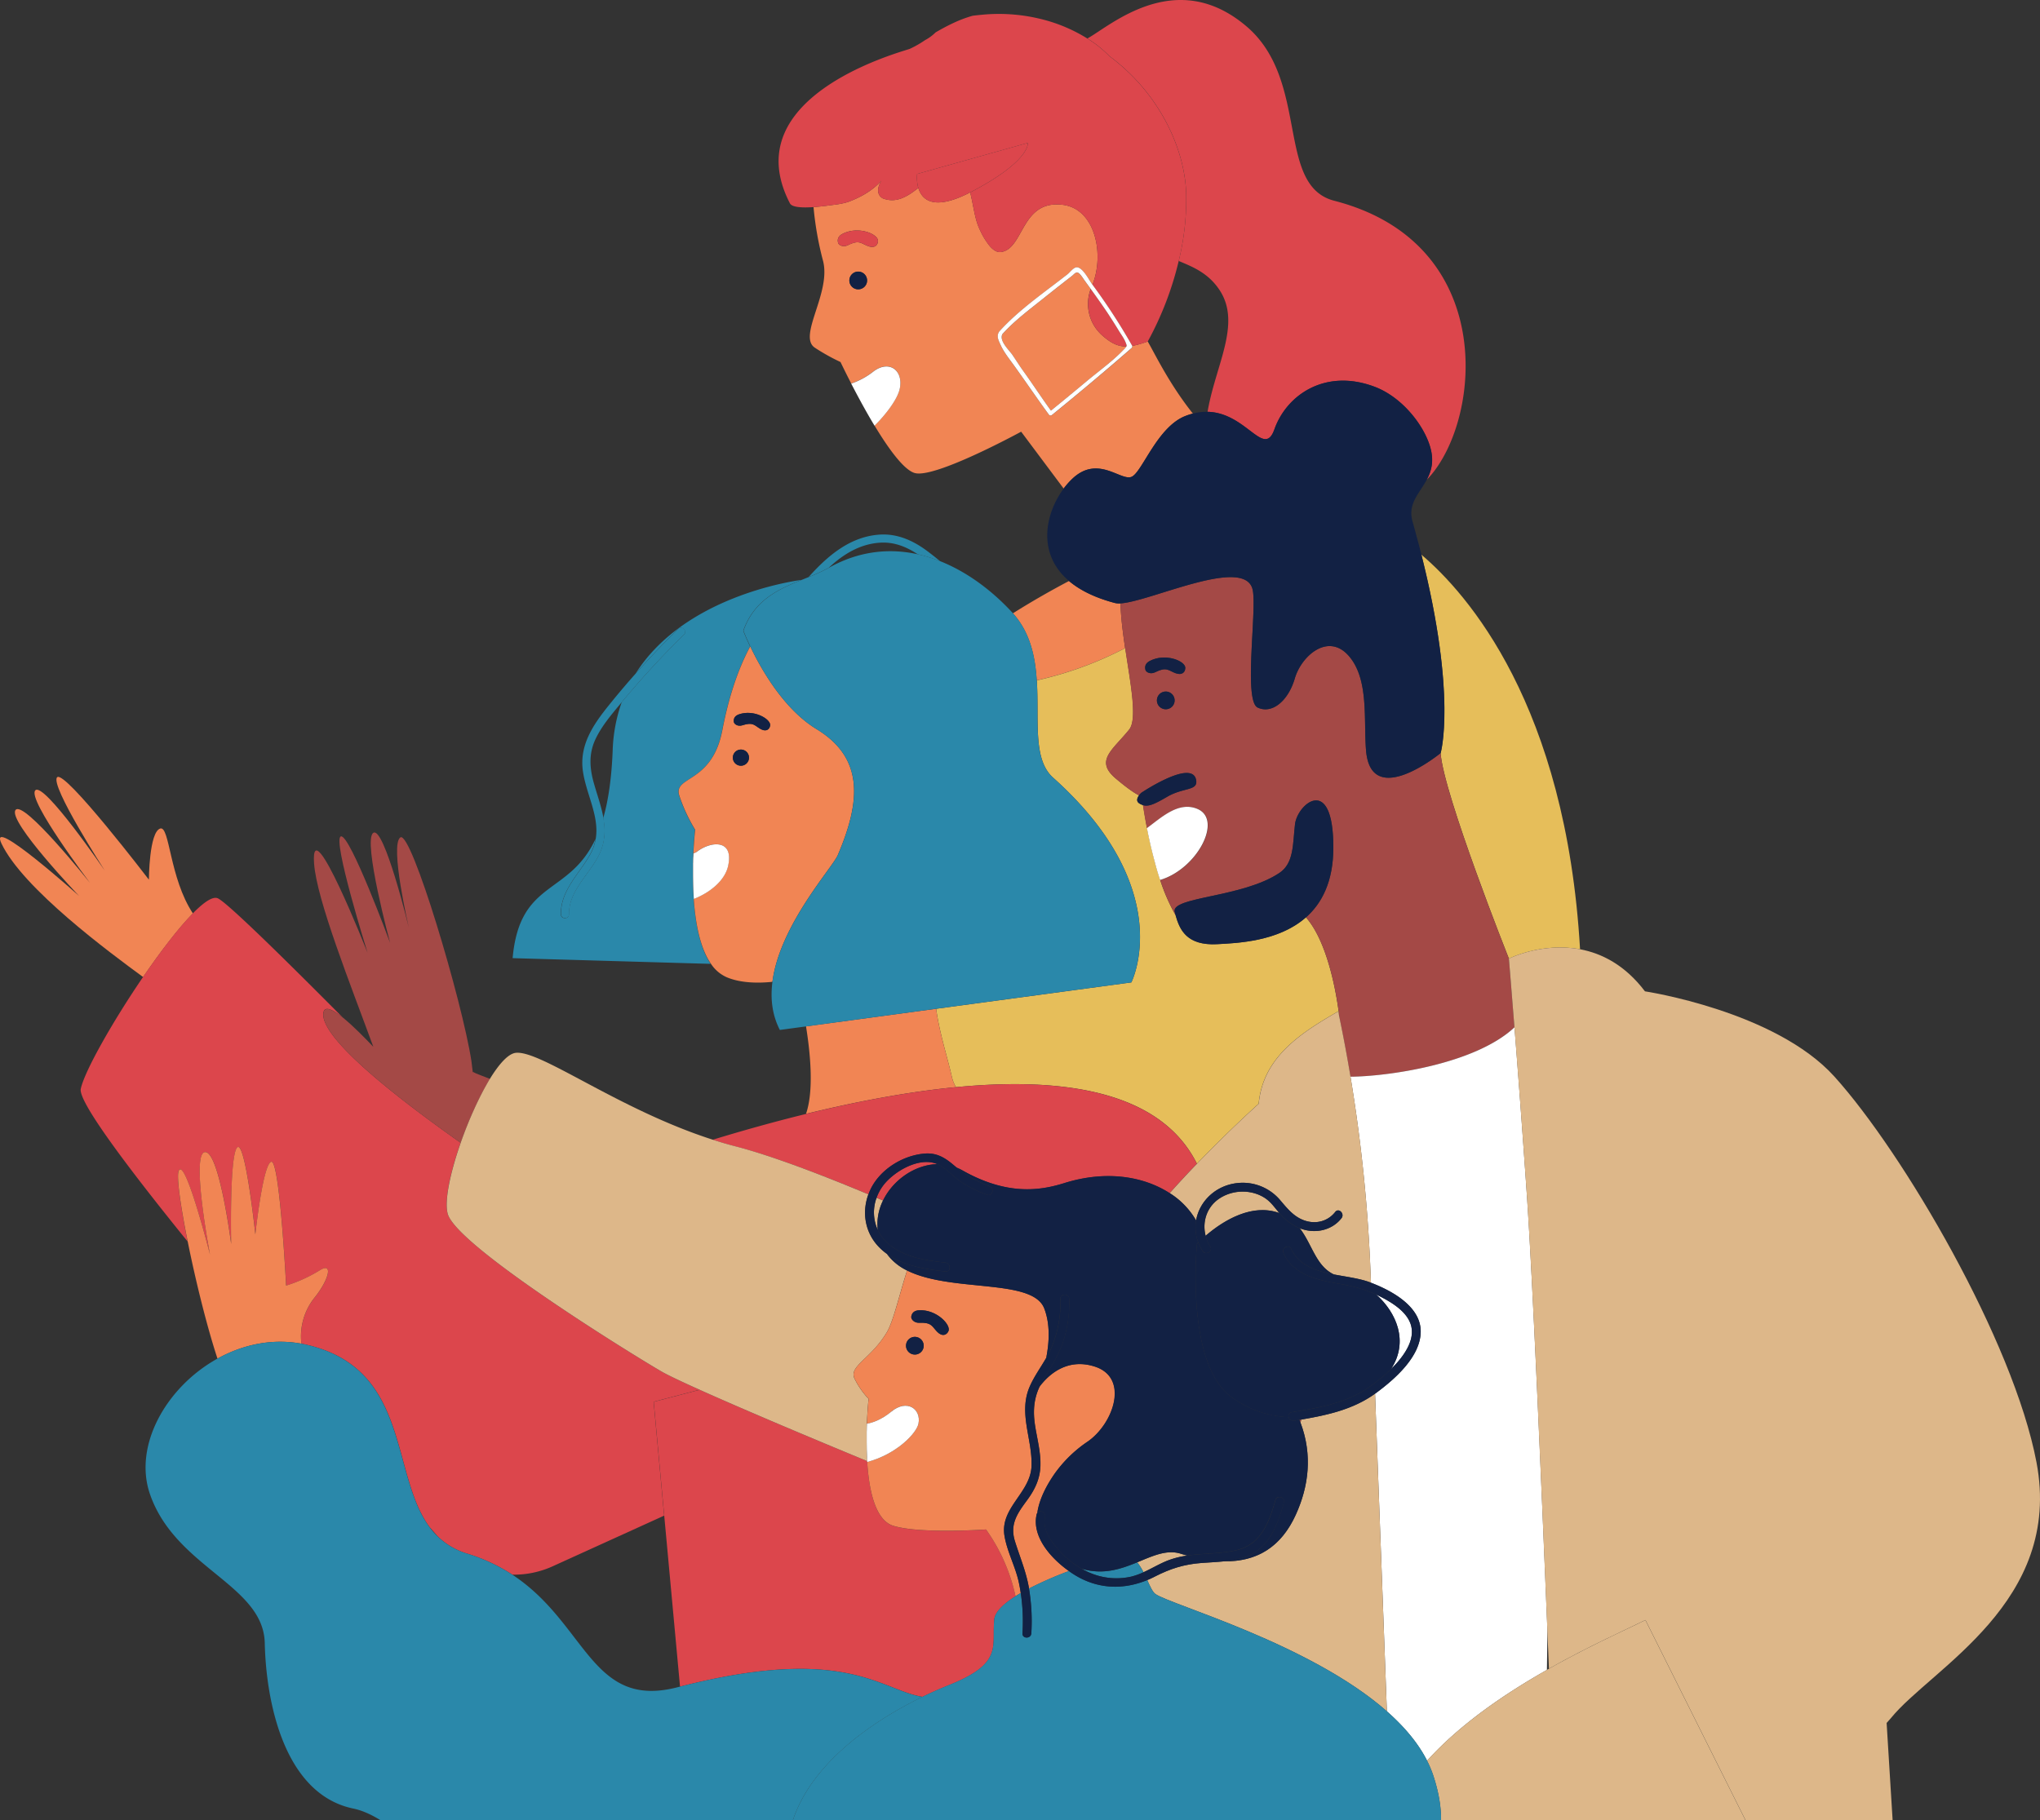 <?xml version="1.0" encoding="UTF-8"?> <svg xmlns="http://www.w3.org/2000/svg" viewBox="0 0 1515.33 1352.33"><rect x="0" y="0" width="1515.33" height="1352.33" fill="#333333" stroke="none"/> <defs> <style>.cls-1{fill:none;}.cls-2{fill:#dc464c;}.cls-3{fill:#f18554;}.cls-4{fill:#fff;}.cls-5{fill:#e6be5a;}.cls-6{fill:#2a88aa;}.cls-7{fill:#122144;}.cls-8{fill:#a44946;}.cls-9{fill:#ddb789;}</style> </defs> <g id="Capa_2" data-name="Capa 2"> <path class="cls-1" d="M442.33,549.26c-5.09,10.86-4.35,21.55-1.14,32.81,2.46,8.62,5.55,17.12,7.06,25.65,3.63-12.73,6.14-29,7-50.43a118.1,118.1,0,0,1,6.71-35.63l-.21.24C454.67,530.45,447.07,539.14,442.33,549.26Z"></path> <path class="cls-1" d="M1150.56,1239.89c-.37-9.14-.76-18.6-1.15-28.31-.13,10.09-.26,19.84-.39,29.18C1149.53,1240.47,1150,1240.17,1150.56,1239.89Z"></path> <path class="cls-1" d="M653.92,403.21c-15.11.89-27.52,8.63-38.27,18.59,22.37-12.49,44.92-14.65,66.08-10C673.43,406.34,664.31,402.59,653.92,403.21Z"></path> <path class="cls-1" d="M905.67,215.17c-8.31-12.34-19.58-16.88-30.11-21.25a240.26,240.26,0,0,1-23,59.8c5.31,9.08,15.78,31.24,33.53,53.57A39.73,39.73,0,0,1,897,306C902.87,271.21,922.58,240.25,905.67,215.17Z"></path> <path class="cls-1" d="M410.64,1163.77a69.68,69.68,0,0,1-30,6.26c55.25,36.26,58.47,100.22,122.6,83.63l1.89-.48-11.73-127Z"></path> <path class="cls-1" d="M325,1141.46l-5.87-6.72A56.73,56.73,0,0,0,325,1141.46Z"></path> <path class="cls-2" d="M824.13,41.72q5.39,4,10.3,8.38c29.46,26.24,45.69,62.48,46.67,93.47a191,191,0,0,1-5.54,50.35c10.53,4.37,21.8,8.91,30.11,21.25,16.91,25.08-2.8,56-8.68,90.82,28.93.69,41.9,34.86,49.64,13,9.09-25.64,37.87-45.43,74.51-31.58,20.27,7.67,36.44,28.33,41.2,44.74,3,10.48.89,17.91-2.56,24.31.82-.81,1.62-1.64,2.37-2.5,38.77-44.3,49.74-173.64-71-204.78C947.26,137.88,973.3,59.82,925.8,19.5c-52.75-44.76-101.78.35-118.07,9.07,2.37,1.5,4.69,3.08,6.93,4.75A90.18,90.18,0,0,1,824.13,41.72Z"></path> <path class="cls-3" d="M835.77,481.55c-1.69-11.36-3.16-22.88-3.44-33.23a13.47,13.47,0,0,1-4.14-.26c-15.2-4-26.3-9.71-34.14-16.36-12.16,6.41-26.58,14.5-41.65,24,12.73,14.12,16.52,31.92,17.67,49.79A268.14,268.14,0,0,0,835.77,481.55Z"></path> <path class="cls-3" d="M640.19,299.86c-2.93-5.34-5.62-10.43-7.91-14.88C634.57,289.43,637.26,294.52,640.19,299.86Z"></path> <path class="cls-3" d="M796.37,355.88c19.54-18.66,36.89,2.7,44.68-1.85s18.94-36.86,39.34-44.88a48.72,48.72,0,0,1,5.68-1.86c-17.75-22.33-28.22-44.49-33.53-53.57A71.16,71.16,0,0,1,841,257a1.46,1.46,0,0,1-.32,1.56Q811.5,284,781.43,308.32a1.53,1.53,0,0,1-2.35-.31c-8.82-12.07-17.2-24.46-25.93-36.58-3.37-4.67-7.35-9.61-9.76-14.88C741.78,253,740,250,742.15,246.5a1.39,1.39,0,0,1,.21-.27l0,0c14.57-16.17,33.54-29,50.6-42.41,2-1.56,4.65-5.47,7.25-5.17,4.3.5,8.7,9.39,11,12.47l.29.4c9-22.66,2.09-56.36-22.06-59.35-31.16-3.85-28.66,32.63-45.84,35.08-2.86.41-5.68-1.29-8.39-4.4a54.72,54.72,0,0,1-7.69-12.89c-3.42-7-4.54-17.86-6.86-27-27.38,14.14-35.94,5.32-38.5-3.33-7.94,6.23-16.3,11.69-26.42,7.74-5.18-2.79-3.68-9.33-.94-13.2-6.8,7.71-16.15,12.7-25.17,16a59.53,59.53,0,0,1-9.33,1.88c-2.89.35-9.45,1.35-16,1.8a239.22,239.22,0,0,0,7,39.74c6.4,23.8-19,56.2-6,64.77A152.08,152.08,0,0,0,624.35,269s3.09,6.54,7.93,15.93a55.27,55.27,0,0,0,16.54-9c11.8-8.9,22.36-.66,19.54,12.79-1.62,7.76-10.23,19.1-18.74,27.49-3.3-5.46-6.48-11.06-9.42-16.41,12.14,22.11,28.55,48.51,39.21,51.65,14.9,4.39,79.11-30.7,79.11-30.7L790.1,363A56.16,56.16,0,0,1,796.37,355.88ZM639,214.78a6.58,6.58,0,1,1,4.9-7.91A6.57,6.57,0,0,1,639,214.78Zm5.63-32c-5.21-2-6.51-4.73-14.78-.62-3.58,1.78-6.81,0-7.3-1.71-.83-3,.45-5.18,3.2-6.64,11.61-6.13,26.38,0,26.4,5.06C652.19,182,649.86,184.82,644.65,182.78Z"></path> <path class="cls-3" d="M818.39,248.89a31.24,31.24,0,0,1-8.19-34.21L805.33,208c-.74-1-3.46-5.61-5.29-5.52-1.36.06-2.35,1.39-3.45,2.29-2,1.63-4.06,3.17-6.08,4.76q-7.82,6.12-15.58,12.32c-10.33,8.27-21.36,16.48-30.27,26.33-2.84,4.9,4.94,12,7.32,15.46,2.65,3.86,5.09,7.82,7.84,11.65,7.08,9.86,13.73,20,20.84,29.85q13.33-10.8,26.49-21.82c9.07-7.6,19.35-14.88,27.5-23.47a12.53,12.53,0,0,0,2.1-2.42C830.41,257.49,825.2,255,818.39,248.89Z"></path> <path class="cls-4" d="M668.36,288.8c2.82-13.45-7.74-21.69-19.54-12.79a55.27,55.27,0,0,1-16.54,9h0c2.29,4.45,5,9.54,7.91,14.88v0c2.94,5.35,6.12,10.95,9.42,16.41C658.13,307.9,666.74,296.56,668.36,288.8Z"></path> <path class="cls-5" d="M1070.11,559.51c2,30.18,50.7,152.73,50.7,152.73s24.46-12.27,52.87-6.94c-10.5-181.73-84-264.45-117.88-293.2C1082.3,517.45,1070.11,559.51,1070.11,559.51Z"></path> <path class="cls-5" d="M934.93,820.1c3.2-34.29,30.48-52.2,59.06-68.62h0c.36,1.68.69,3.36,1,5-2.82-24.26-10.27-58.19-24.83-74.79l-.38.12c-20.29,17.68-50.4,18.89-65.7,19.69-22.66,1.18-27.88-10.79-30.88-21.59a139.49,139.49,0,0,1-11.42-26.1h0c-.27-.82-.55-1.65-.81-2.48v0c-.27-.82-.53-1.65-.78-2.48l0,0c-.25-.82-.5-1.63-.74-2.45l0-.07c-.24-.81-.48-1.62-.71-2.43l0-.1c-.23-.8-.46-1.59-.68-2.38l0-.15-.63-2.33a1.05,1.05,0,0,1-.05-.19l-.6-2.26-.06-.24c-.19-.74-.38-1.47-.56-2.2,0-.09-.05-.18-.07-.28-.18-.71-.35-1.42-.53-2.13l-.07-.32c-.17-.69-.33-1.38-.5-2.07,0-.12,0-.23-.08-.35-.15-.67-.31-1.34-.46-2l-.09-.38c-.14-.65-.29-1.3-.43-2l-.09-.39c-.14-.64-.27-1.27-.41-1.9,0-.13-.05-.26-.08-.39-.14-.63-.27-1.25-.4-1.87,0-.12-.05-.24-.07-.36-.13-.63-.26-1.25-.38-1.87l-.06-.31c-.13-.63-.25-1.25-.37-1.86,0-.07,0-.14,0-.21h0c-1.36-7-2.33-13-3-17.16a12.5,12.5,0,0,1-2.43-1.08c-3-1.7-1.83-4.37-.49-6.18-2.46-1.17-7.55-4.26-17.28-12.49-15.8-13.35-2.45-21,9.92-36.35,6.27-7.77,1.06-33.75-2.93-60.57a268.14,268.14,0,0,1-65.7,24c1.88,29.17-3.25,58.49,12,72.19,93.23,83.47,58.21,152.23,58.21,152.23l-145,19.59c2.6,18.4,8.23,35.35,11.59,50.15a26.42,26.42,0,0,0,3.15,8.08c81-7.84,151.22,3.47,178.29,55.52.24.46.45.92.68,1.38C913.79,839,934.93,820.1,934.93,820.1Z"></path> <path class="cls-6" d="M615.65,421.8c10.75-10,23.16-17.7,38.27-18.59,10.39-.62,19.51,3.13,27.81,8.63A108.08,108.08,0,0,1,698.37,417c-3.13-2.57-6.3-5.09-9.53-7.51-10.25-7.66-21.88-13-34.92-12.3-22.23,1.28-39,15.62-53.24,31.53a134.14,134.14,0,0,0,15-6.91Z"></path> <path class="cls-6" d="M514.69,647.85v-.11c0-.65,0-1.29,0-1.92a1.41,1.41,0,0,0,0-.2l0-1.85v-.21c0-.62,0-1.22,0-1.82a1.21,1.21,0,0,1,0-.19c0-.61,0-1.2.05-1.79v-.17l.06-1.76c0-.05,0-.09,0-.13,0-.6,0-1.19.07-1.78v0c.49-11.51,1.4-19.35,1.4-19.35a122.94,122.94,0,0,1-11.66-25c-5.27-15.28,24.07-8.56,31.82-48.84,4.54-23.6,11.28-44.83,20.76-62.39-3.36-7.06-5.1-11.7-5.1-11.7,8.11-22.83,25.9-30.71,43.33-37.77-7.57,1-87.41,12.79-123.22,69.53q15.21-17.08,31.59-33.08c2.77-2.71,7,1.54,4.25,4.25a643.13,643.13,0,0,0-46.22,50.16,118.1,118.1,0,0,0-6.71,35.63c-.83,21.39-3.34,37.7-7,50.43,1.54,8.7,1.42,17.44-2.72,26.39-7,15.09-23,27.35-22.79,45.11.05,3.88-6,3.87-6,0-.22-18.05,14-30.18,22-45a35.27,35.27,0,0,0,3.78-11c-19.92,42.62-56.3,30-61.6,88.62l147.15,4.25C516.85,700.06,514.54,670.58,514.69,647.85Z"></path> <path class="cls-3" d="M119,615.61c-8.27,2.69-8.4,38-8.4,38S48,571.64,42.43,577.53s35.45,69.4,35.45,69.4S32.42,580.42,26.2,587.26s40.7,68.8,40.7,68.8-49.77-62.52-55.42-54.13,47.29,63.8,47.29,63.8S-9.57,604.47,1.14,626.85c16,33.43,80.1,80.72,105.15,99.1,12.9-18.85,26.28-36.36,37-47.28C125.83,652.38,126.08,613.3,119,615.61Z"></path> <path class="cls-3" d="M710.09,807.76a26.42,26.42,0,0,1-3.15-8.08c-3.36-14.8-9-31.75-11.59-50.15l-96.63,13.06c3.48,21.69,5.73,48.25,0,65C636.09,818.49,674.15,811.24,710.09,807.76Z"></path> <path class="cls-3" d="M514.71,645.62l0-1.85Z"></path> <path class="cls-3" d="M622.32,635.33c16.94-39.67,19.74-72-15.83-93.63-24.44-14.87-41.3-44.84-49.19-61.43-9.48,17.56-16.22,38.79-20.76,62.39-7.75,40.28-37.09,33.56-31.82,48.84a122.94,122.94,0,0,0,11.66,25s-.91,7.84-1.4,19.35c0-.6,0-1.19.08-1.77a11.36,11.36,0,0,0,3-1.57c10.14-7.57,27.28-9.13,22.68,11.1-2.39,10.47-13,19.38-25.42,24.31-.47-6.94-.62-13.78-.58-20.1-.15,22.73,2.16,52.21,13.38,68.31a27.18,27.18,0,0,0,11.6,9.93c10.57,4.49,23.69,4.51,34.05,3.44C579.12,687.49,618.24,644.89,622.32,635.33ZM548.91,530.77c11.35-3.93,23.85,3.71,23.17,8.27-.42,2.86-2.92,5.06-7.35,2.48s-5.23-5.18-13.28-2.62c-3.49,1.11-6.17-.93-6.36-2.57C544.75,533.49,546.21,531.71,548.91,530.77Zm1,26.16a6,6,0,1,1-5.53,6.47A6,6,0,0,1,549.91,556.93Z"></path> <path class="cls-3" d="M514.74,643.56c0-.62,0-1.22,0-1.82C514.77,642.34,514.75,642.94,514.74,643.56Z"></path> <path class="cls-3" d="M514.69,647.74c0-.65,0-1.29,0-1.92C514.7,646.45,514.69,647.09,514.69,647.74Z"></path> <path class="cls-3" d="M514.79,641.55c0-.61,0-1.2.05-1.79C514.82,640.35,514.8,640.94,514.79,641.55Z"></path> <path class="cls-3" d="M514.84,639.59l.06-1.76Z"></path> <path class="cls-3" d="M514.91,637.7c0-.6,0-1.2.07-1.78C515,636.51,514.93,637.1,514.91,637.7Z"></path> <path class="cls-4" d="M514.91,637.7s0,.08,0,.13l-.06,1.76v.17c0,.59,0,1.18-.05,1.79a1.21,1.21,0,0,0,0,.19c0,.6,0,1.2,0,1.82v.21l0,1.85a1.41,1.41,0,0,1,0,.2c0,.63,0,1.27,0,1.92v.11c0,6.32.11,13.16.58,20.1,12.46-4.93,23-13.84,25.42-24.31,4.6-20.23-12.54-18.67-22.68-11.1a11.36,11.36,0,0,1-3,1.57c0,.58-.06,1.17-.08,1.77v0C515,636.5,514.93,637.1,514.91,637.7Z"></path> <path class="cls-6" d="M695.35,749.53l145-19.59s35-68.76-58.21-152.23c-15.29-13.7-10.16-43-12-72.19-1.15-17.87-4.94-35.67-17.67-49.79l-.46-.53c-15-16.29-33.41-30.16-53.57-38.21a108.08,108.08,0,0,0-16.64-5.15c-21.16-4.69-43.71-2.53-66.08,10h0a134.14,134.14,0,0,1-15,6.91l-5.15,2.09c-17.43,7.06-35.22,14.94-43.33,37.77,0,0,1.74,4.64,5.1,11.7,7.89,16.59,24.75,46.56,49.19,61.43,35.57,21.65,32.77,54,15.83,93.63-4.08,9.56-43.2,52.16-48.6,94.2-1.57,12.22-.3,24.39,5.52,35.69l19.48-2.63Z"></path> <path class="cls-2" d="M132.73,869.86C137.55,859.44,156,932.2,156,932.2s-14.34-75.26-3.71-76.18,19.47,68.38,19.47,68.38-1.43-66.36,4.52-71.88,13.43,64.62,13.43,64.62,5.53-52,11.79-53.93,11.06,92,11.06,92a107.33,107.33,0,0,0,25.17-11.46c10.09-6.18,6.48,7.38-4.06,20.44a45.92,45.92,0,0,0-9.73,34.2c1.16.21,2.33.44,3.49.71,77.82,17.68,62.24,96,91.78,135.66l5.87,6.72a53.55,53.55,0,0,0,22.12,12.94A130.67,130.67,0,0,1,380.6,1170a69.68,69.68,0,0,0,30-6.26l82.72-37.6-7.81-84.61,34.14-8.94c-14.06-6.32-24.27-11.18-28.73-13.8-26-15.23-152-93.42-158.39-117-2.62-9.58,1.94-30.77,9.63-52.71-60.36-42.55-104.38-80.43-101.95-96.55.82-5.51,6.94-2.51,14.42,3.52-46.61-46.93-86.36-85.8-92.89-88.62-3.71-1.61-10.33,2.89-18.47,11.18-10.74,10.92-24.12,28.43-37,47.28C83.84,758.78,62.88,795.69,60,809c-2,9.14,32.76,55.87,79.35,113.45C134,895.66,130.92,873.79,132.73,869.86Z"></path> <path class="cls-2" d="M645.07,887.41a42.33,42.33,0,0,1,1.83-4.3c7.29-14.55,23.94-24.73,40-26,8.84-.69,14.93,3,21.44,8.52.79.67,1.6,1.32,2.41,2a37.42,37.42,0,0,1,4.09,2c33.51,18.9,57.87,15,75.72,9.46,31.74-9.95,59.51-4.66,78.24,7.44,6.78-7.62,13.63-15,20.23-21.83-.23-.46-.44-.92-.68-1.38-27.07-52-97.32-63.36-178.29-55.52-35.94,3.48-74,10.73-111.33,19.87-23.65,5.8-47,12.35-69.36,19.18,5.63,1.81,11.33,3.48,17.11,5C572.17,858.43,607.74,871.81,645.07,887.41Z"></path> <path class="cls-2" d="M656.15,880.72a34.51,34.51,0,0,0-5,9.23l4.8,2c7.42-15.27,23.68-26.63,40.35-27C682.91,859.15,664,870.4,656.15,880.72Z"></path> <path class="cls-2" d="M663.66,1133.75c-13.32-4-18.11-25.8-19.49-47.42h0v0c0-.23,0-.47,0-.7-46.53-19.17-94.31-39.43-124.44-53l-34.14,8.94,7.81,84.61,11.73,127c123-31.42,148.9,2.49,180.11,7.61,7.49-3.64,14.27-6.57,19.78-8.77,40.65-16.24,31.46-28.75,33.58-48.89.58-5.46,6.77-11.35,15.76-17.07a134.14,134.14,0,0,0-21.89-49.62S684,1139.89,663.66,1133.75Z"></path> <path class="cls-7" d="M550.85,568.94a6,6,0,1,0-6.47-5.54A6,6,0,0,0,550.85,568.94Z"></path> <path class="cls-7" d="M551.45,538.9c8-2.56,8.86.05,13.28,2.62s6.93.38,7.35-2.48c.68-4.56-11.82-12.2-23.17-8.27-2.7.94-4.16,2.72-3.82,5.56C545.28,538,548,540,551.45,538.9Z"></path> <path class="cls-6" d="M416.72,679.22c0,3.87,6.07,3.88,6,0-.22-17.76,15.8-30,22.79-45.11,4.14-9,4.26-17.69,2.72-26.39-1.51-8.53-4.6-17-7.06-25.65-3.21-11.26-3.95-22,1.14-32.81,4.74-10.12,12.34-18.81,19.39-27.36l.21-.24a643.13,643.13,0,0,1,46.22-50.16c2.78-2.71-1.48-7-4.25-4.25q-16.36,16-31.59,33.08-8.78,9.87-17.13,20.1c-12.72,15.6-25.36,31.76-22.1,53.07,2.61,17,12.25,33.13,9.44,49.79a35.27,35.27,0,0,1-3.78,11C430.75,649,416.5,661.17,416.72,679.22Z"></path> <path class="cls-8" d="M1014.71,557.76c-1.94-22.79,2.35-53.14-12.93-70.51s-35.08,0-40,16.82-17,26.69-27.59,21.66-.56-71.72-3.65-87.23c-5.18-26-75.66,8.46-98.24,9.82.28,10.35,1.75,21.87,3.44,33.23,4,26.82,9.2,52.8,2.93,60.57-12.37,15.34-25.72,23-9.92,36.35,9.73,8.23,14.82,11.32,17.28,12.49a13.44,13.44,0,0,1,1.75-1.92s38.07-25.58,40.73-9.31c1.32,8-9.48,5.22-21.56,12.3-10,5.87-14.11,7.41-18,6.19.63,4.21,1.6,10.19,3,17.16,10.41-7.48,23.31-20.23,37.51-14.37,19.19,7.92,0,44.67-27.63,52.84A139.49,139.49,0,0,0,873.24,680c-.23-.82-.44-1.63-.65-2.42-3-11.34,50.33-10.5,77.79-29,10.81-7.28,9.82-21.09,11.57-36.18s28.43-37.73,28.47,17.28c0,25.43-8.56,41.7-20.6,52.19l.38-.12c14.56,16.6,22,50.53,24.83,74.79q4.46,21.68,8.11,43.48c26.55-.18,92.16-8.91,121.8-36.73-2.5-31.94-4.13-51-4.13-51s-48.75-122.55-50.7-152.73C1070.11,559.51,1018.48,602,1014.71,557.76ZM867.45,526.82a6.58,6.58,0,1,1,4.9-7.91A6.57,6.57,0,0,1,867.45,526.82Zm5.48-26.74c-5.21-2-6.51-4.73-14.78-.62-3.59,1.78-6.81,0-7.3-1.71-.84-3,.45-5.18,3.2-6.64,11.61-6.14,26.38,0,26.4,5.06C880.47,499.33,878.14,502.12,872.93,500.08Z"></path> <path class="cls-8" d="M853.26,621.86c-.14-.63-.27-1.25-.4-1.87C853,620.61,853.12,621.23,853.26,621.86Z"></path> <path class="cls-8" d="M853.75,624.15c-.14-.64-.27-1.27-.41-1.9C853.48,622.88,853.61,623.51,853.75,624.15Z"></path> <path class="cls-8" d="M854.27,626.49c-.14-.65-.29-1.3-.43-2C854,625.19,854.13,625.84,854.27,626.49Z"></path> <path class="cls-8" d="M860.19,648.82c-.25-.82-.5-1.63-.74-2.45C859.69,647.19,859.94,648,860.19,648.82Z"></path> <path class="cls-8" d="M856,633.74c-.18-.71-.35-1.42-.53-2.13C855.65,632.32,855.82,633,856,633.74Z"></path> <path class="cls-8" d="M852.79,619.63c-.13-.63-.26-1.25-.38-1.87C852.53,618.38,852.66,619,852.79,619.63Z"></path> <path class="cls-8" d="M856.63,636.22c-.19-.74-.38-1.47-.56-2.2C856.25,634.75,856.44,635.48,856.63,636.22Z"></path> <path class="cls-8" d="M859.43,646.3c-.24-.81-.48-1.62-.71-2.43C859,644.68,859.19,645.49,859.43,646.3Z"></path> <path class="cls-8" d="M858.69,643.77c-.23-.8-.46-1.59-.68-2.38C858.23,642.18,858.46,643,858.69,643.77Z"></path> <path class="cls-8" d="M852.35,617.45c-.13-.63-.25-1.25-.37-1.86C852.1,616.2,852.22,616.82,852.35,617.45Z"></path> <path class="cls-8" d="M857.29,638.72c-.21-.75-.4-1.51-.6-2.26Z"></path> <path class="cls-8" d="M861.81,653.84c-.27-.82-.55-1.65-.81-2.48C861.26,652.19,861.54,653,861.81,653.84Z"></path> <path class="cls-8" d="M861,651.34c-.27-.82-.53-1.65-.78-2.48C860.46,649.69,860.72,650.52,861,651.34Z"></path> <path class="cls-8" d="M854.82,628.87c-.15-.67-.31-1.34-.46-2C854.51,627.53,854.67,628.2,854.82,628.87Z"></path> <path class="cls-8" d="M855.4,631.29c-.17-.69-.33-1.38-.5-2.07C855.07,629.91,855.23,630.6,855.4,631.29Z"></path> <path class="cls-8" d="M858,641.24l-.63-2.33Z"></path> <path class="cls-4" d="M1003.14,800a1161.47,1161.47,0,0,1,15,147.87l.19,5.18c15.3,5.82,37.07,17.54,37,36.29s-19.44,35.52-33.18,45.67c-.24.18-.49.34-.74.52l8.78,236c12.68,11.17,23.14,23.4,29.88,36.72,24.69-27.39,58.13-50,89-67.48.13-9.34.26-19.09.39-29.18-4.69-114.54-11.11-263.33-15.18-322.37-3.48-50.51-6.81-94.47-9.29-125.94C1095.3,791.09,1029.69,799.82,1003.14,800Z"></path> <path class="cls-4" d="M1033.29,1017.23c10.65-10.45,19.68-23.92,13.5-36-4.48-8.75-15-14.68-23.45-18.87l-1-.47C1037.19,975.22,1046.66,996.68,1033.29,1017.23Z"></path> <path class="cls-9" d="M1362.59,799.88c-44-48.76-140.7-63.31-140.7-63.31-14.87-19.63-32.17-28.25-48.21-31.27-28.41-5.33-52.87,6.94-52.87,6.94s1.63,19.09,4.13,51c2.48,31.47,5.81,75.43,9.29,125.94,4.07,59,10.49,207.83,15.18,322.37.39,9.71.78,19.17,1.15,28.31,30.26-17.08,57.79-29.22,71.7-36.18l74.26,148.62h109.33c-1.13-18.72-2.68-44.19-4.45-72.11q1.8-1.92,3.26-3.71c30.1-37,127.78-86,108.06-190C1495.56,996.11,1413.57,856.34,1362.59,799.88Z"></path> <path class="cls-4" d="M852,615.59c.12.61.24,1.23.37,1.86l.06.31c.12.62.25,1.24.38,1.87,0,.12.05.24.07.36.13.62.26,1.24.4,1.87,0,.13,0,.26.08.39.14.63.27,1.26.41,1.9l.09.39c.14.65.29,1.3.43,2l.09.38c.15.66.31,1.33.46,2,0,.12.06.23.08.35.17.69.33,1.38.5,2.07l.07.32c.18.71.35,1.42.53,2.13,0,.1,0,.19.07.28.18.73.37,1.46.56,2.2l.06.24c.2.75.39,1.51.6,2.26a1.05,1.05,0,0,0,.05.19l.63,2.33,0,.15c.22.79.45,1.58.68,2.38l0,.1c.23.81.47,1.62.71,2.43l0,.07c.24.82.49,1.63.74,2.45l0,0c.25.83.51,1.66.78,2.48v0c.26.83.54,1.66.81,2.48h0c27.61-8.17,46.82-44.92,27.63-52.84-14.2-5.86-27.1,6.89-37.51,14.37h0C852,615.45,852,615.52,852,615.59Z"></path> <path class="cls-9" d="M1150.56,1239.89c-.52.28-1,.58-1.54.87-30.82,17.5-64.26,40.09-89,67.48a80.84,80.84,0,0,1,4.74,11.39c4,12.24,5.73,23.09,5.63,32.7h226.08l-74.26-148.62C1208.35,1210.67,1180.82,1222.81,1150.56,1239.89Z"></path> <path class="cls-9" d="M844.75,1160.85a42.05,42.05,0,0,1,4.64,7.34c5.78-2.62,11.29-5.94,17.16-8.37a63.51,63.51,0,0,1,15.38-4c-1.63-.45-3.28-.91-4.95-1.43C866.58,1151.19,856.27,1156.12,844.75,1160.85Z"></path> <path class="cls-9" d="M940,890.43c-10-6.82-24-6.63-34.07,0-9.57,6.27-13,17.48-10.37,27.81,14.11-12.16,35.1-24.12,54.74-16.9C947,897.48,944.17,893.29,940,890.43Z"></path> <path class="cls-9" d="M888.49,906.79c2.41-14.25,14.62-26.19,31-27.8a36.39,36.39,0,0,1,31.72,13.11c5.35,6.3,10.28,12.47,18.51,15s16.74.22,22.09-6.59c2.62-3.32,7.24,1.37,4.65,4.66-7,8.88-19,11.56-29.48,8-.51-.18-1-.38-1.51-.58,9.19,11.89,12,28,25.28,34.3,9.37,1.82,19,2.94,26.83,5.84l.78.3-.19-5.18a1161.47,1161.47,0,0,0-15-147.87q-3.63-21.81-8.11-43.48c-.35-1.68-.68-3.36-1-5h0c-28.58,16.42-55.86,34.33-59.06,68.62,0,0-21.14,18.85-45.87,44.56-6.6,6.86-13.45,14.21-20.23,21.83A59,59,0,0,1,888.49,906.79Z"></path> <path class="cls-9" d="M966.61,1054.73l-.59,2.32c9.18,24.34,5.88,47.64-3.34,68.08-10.93,24.27-28.92,35.31-53.45,34.95-5.61.59-11.28.82-16.77,1.24-13.13,1-23.19,4.24-34.86,10.15q-2.7,1.38-5.45,2.5c2.18,4.76,4.05,9,6.13,10.41,11.59,8.09,114.55,36.67,171.91,87.14l-8.78-236C1005.23,1047.19,985.94,1051.48,966.61,1054.73Z"></path> <path class="cls-8" d="M240.25,752.59c-2.43,16.12,41.59,54,101.95,96.55,6-17.11,13.9-34.67,21.78-47.5-7.32-2.73-11.65-4.5-12.43-5.12l-.37.2c-.3-2.84-.64-5.62-1-8.27-6.84-44.55-44.81-171.9-52.81-166.24s6.26,66.8,6.26,66.8-18.41-75.82-26.4-70.15,12.54,81.7,12.54,81.7-29.81-80.87-36.54-79.12,19.8,86.5,19.8,86.5-42.59-108.12-39.74-66.48c1.84,27,27.41,90.9,44,136.31-6.3-6.62-15.11-15.64-22.57-21.66S241.07,747.08,240.25,752.59Z"></path> <path class="cls-8" d="M966,1057.05l.59-2.32-1.4.24C965.49,1055.66,965.76,1056.36,966,1057.05Z"></path> <path class="cls-9" d="M652,913.82A39.49,39.49,0,0,1,655.92,892l-4.8-2A31.37,31.37,0,0,0,652,913.82Z"></path> <path class="cls-9" d="M342.2,849.14c-7.69,21.94-12.25,43.13-9.63,52.71C339,925.4,465,1003.59,491,1018.82c4.46,2.62,14.67,7.48,28.73,13.8,30.13,13.56,77.91,33.82,124.44,53-.06-1-.12-2-.16-3.08h0c-.18-3.79-.26-7.54-.27-11.15h0c0-1.15,0-2.29,0-3.41,0-.1,0-.2,0-.3,0-1.07,0-2.11,0-3.15v-.41c0-1,.05-2,.08-3,0-.13,0-.25,0-.38,0-1,.06-1.93.1-2.86v-.05h0c.44-10.89,1.27-18.48,1.27-18.48a60.45,60.45,0,0,1-10.31-14.73c-4.87-9.48,11.86-14.67,23.78-34.59,5-8.34,9-26.94,15.13-46.06a39.67,39.67,0,0,1-15-12.3,44,44,0,0,1-6-5.17c-10.29-10.63-12.75-25.62-7.8-39.1-37.33-15.6-72.9-29-98.56-35.63-5.78-1.49-11.48-3.16-17.11-5-69.83-22.46-127.56-66.48-146.17-64.51-5.55.58-12.39,8.17-19.25,19.34C356.1,814.47,348.2,832,342.2,849.14Z"></path> <path class="cls-7" d="M832.33,448.32c22.58-1.36,93.06-35.8,98.24-9.82,3.09,15.51-7,82.2,3.65,87.23s22.69-4.88,27.59-21.66,24.68-34.19,40-16.82,11,47.72,12.93,70.51c3.77,44.21,55.4,1.75,55.4,1.75s12.19-42.06-14.31-147.41q-3-11.81-6.6-24.67c-3.73-13.13,5.08-20.73,10.58-31,3.45-6.4,5.6-13.83,2.56-24.31-4.76-16.41-20.93-37.07-41.2-44.74-36.64-13.85-65.42,5.94-74.51,31.58-7.74,21.85-20.71-12.32-49.64-13a39.73,39.73,0,0,0-10.92,1.3,48.72,48.72,0,0,0-5.68,1.86c-20.4,8-31.55,40.32-39.34,44.88s-25.14-16.81-44.68,1.85A56.16,56.16,0,0,0,790.1,363c-13.35,18-20.41,48,3.95,68.66,7.84,6.65,18.94,12.34,34.14,16.36A13.47,13.47,0,0,0,832.33,448.32Z"></path> <path class="cls-3" d="M223.9,998.37a45.92,45.92,0,0,1,9.73-34.2c10.54-13.06,14.15-26.62,4.06-20.44a107.33,107.33,0,0,1-25.17,11.46s-4.81-94-11.06-92-11.79,53.93-11.79,53.93S182.2,847,176.24,852.52s-4.52,71.88-4.52,71.88-8.83-69.3-19.47-68.38S156,932.2,156,932.2s-18.41-72.76-23.23-62.34c-1.81,3.93,1.26,25.8,6.66,52.61,5.77,28.66,14.19,62.95,22.12,87C180.09,999.18,201.83,994.3,223.9,998.37Z"></path> <path class="cls-6" d="M685.2,1260.79c-31.21-5.12-57.09-39-180.11-7.61l-1.89.48c-64.13,16.59-67.35-47.37-122.6-83.63a130.67,130.67,0,0,0-33.44-15.63A53.55,53.55,0,0,1,325,1141.46a56.73,56.73,0,0,1-5.87-6.72c-29.54-39.66-14-118-91.78-135.66-1.16-.27-2.33-.5-3.49-.71-22.07-4.07-43.81.81-62.39,11.12-37.86,21-62.56,64.51-50.07,100.69,18.95,54.87,84.32,67.26,85.27,110.67s14.27,112.22,65.8,122.94c6.61,1.38,13.23,4.4,20,8.54H589C604,1307.68,651.79,1277.06,685.2,1260.79Z"></path> <path class="cls-3" d="M746.1,1141c-3.38-20.86,19.5-31.87,20.12-51.93s-10-39.38-1.23-59.14c3.31-7.45,8.11-14,12.16-21.07,2.29-11.58,3-25-1.47-36.67C767,949.65,706.83,960.51,673.83,944,667.75,963.1,663.69,981.7,658.7,990c-11.92,19.92-28.65,25.11-23.78,34.59a60.45,60.45,0,0,0,10.31,14.73s-.83,7.59-1.27,18.48c3.68-.62,10.38-2.59,18.11-8.95,11.71-9.65,22.34-1.9,20.17,8.94-1.37,6.88-15.78,22.53-38.07,28.5,1.38,21.62,6.17,43.4,19.49,47.42,20.29,6.14,68.77,2.69,68.77,2.69a134.14,134.14,0,0,1,21.89,49.62c1.25-.79,2.54-1.58,3.89-2.36-.42-2.79-.92-5.57-1.52-8.33C754.12,1163.68,748,1152.74,746.1,1141ZM682.87,982.85c-4,.16-6.23-2.77-6-4.55.47-3.09,2.53-4.54,5.64-4.74,13.1-.84,24,10.84,22,15.44-1.28,2.89-4.56,4.48-8.47.48S692.09,982.5,682.87,982.85Zm3.15,18.29a6.57,6.57,0,1,1-5.2-7.71A6.58,6.58,0,0,1,686,1001.14Z"></path> <path class="cls-3" d="M644,1082.53c0,1,.1,2,.16,3.08,0,.23,0,.47,0,.7C644.09,1085.05,644,1083.79,644,1082.53Z"></path> <path class="cls-3" d="M770,1125.27a3.32,3.32,0,0,1,.59-1.3c1.51-10.26,6.93-20.44,12.7-28.78A95.43,95.43,0,0,1,808,1071.11c19.26-13.25,31.16-47.51,5.22-55.77-21-6.68-34.76,6.65-41,15-4.45,9.44-4.94,18.83-3.23,29.48,1.56,9.67,4.18,19.36,3.88,29.24s-4.14,17.73-9.86,25.53c-7.18,9.78-13,17.75-9.09,30.48,3.58,11.57,8.23,22.34,10.33,34.38.05.29.09.58.14.86a280.35,280.35,0,0,1,29.67-13C780.7,1157.87,766.34,1141.75,770,1125.27Z"></path> <path class="cls-3" d="M643.72,1067.65c0-1.07,0-2.11,0-3.15C643.74,1065.54,643.73,1066.58,643.72,1067.65Z"></path> <path class="cls-3" d="M644,1082.52c-.18-3.79-.26-7.54-.27-11.15C643.71,1075,643.79,1078.73,644,1082.52Z"></path> <path class="cls-3" d="M643.7,1071.36c0-1.15,0-2.29,0-3.41C643.7,1069.07,643.7,1070.21,643.7,1071.36Z"></path> <path class="cls-3" d="M643.86,1060.75c0-1,.06-1.93.1-2.86C643.92,1058.82,643.89,1059.77,643.86,1060.75Z"></path> <path class="cls-3" d="M643.77,1064.09c0-1,.05-2,.08-3C643.82,1062.1,643.79,1063.09,643.77,1064.09Z"></path> <path class="cls-4" d="M644.17,1086.31v0h0c22.29-6,36.7-21.62,38.07-28.5,2.17-10.84-8.46-18.59-20.17-8.94-7.73,6.36-14.43,8.33-18.11,8.95h0v.05c0,.93-.07,1.88-.1,2.86,0,.13,0,.25,0,.38,0,1-.06,2-.08,3v.41c0,1,0,2.08,0,3.15,0,.1,0,.2,0,.3,0,1.12,0,2.26,0,3.41h0c0,3.61.09,7.36.27,11.15h0C644,1083.79,644.09,1085.05,644.17,1086.31Z"></path> <path class="cls-6" d="M1064.81,1319.63a80.84,80.84,0,0,0-4.74-11.39c-6.74-13.32-17.2-25.55-29.88-36.72-57.36-50.47-160.32-79-171.91-87.14-2.08-1.45-3.95-5.65-6.13-10.41-17.77,7.3-36.54,6.75-53.67-3.71-1.47-.89-3-1.89-4.49-3a280.35,280.35,0,0,0-29.67,13,147,147,0,0,1,1.74,33.26c-.26,4.22-6.83,4.23-6.58,0a142.22,142.22,0,0,0-1.27-29.89c-1.35.78-2.64,1.57-3.89,2.36-9,5.72-15.18,11.61-15.76,17.07-2.12,20.14,7.07,32.65-33.58,48.89-5.51,2.2-12.29,5.13-19.78,8.77-33.41,16.27-81.2,46.89-96.19,91.54h481.43C1070.54,1342.72,1068.82,1331.87,1064.81,1319.63Z"></path> <path class="cls-6" d="M803.54,1165.6a53.47,53.47,0,0,0,6.85,3.33,49.89,49.89,0,0,0,29.93,2.5,52.35,52.35,0,0,0,9.07-3.24,42.05,42.05,0,0,0-4.64-7.34C832.81,1165.74,819.56,1170.41,803.54,1165.6Z"></path> <path class="cls-7" d="M775.68,972.2c4.48,11.64,3.76,25.09,1.47,36.67a73,73,0,0,0,4.31-8.62,85.94,85.94,0,0,0,6.18-35.12c-.11-4.24,6.46-4.22,6.58,0A92.14,92.14,0,0,1,789,998.78c-3.65,10.15-9.59,18.69-15,27.93-.71,1.22-1.34,2.44-1.92,3.65,6.28-8.37,20.07-21.7,41-15,25.94,8.26,14,42.52-5.22,55.77a95.43,95.43,0,0,0-24.67,24.08c-5.77,8.34-11.19,18.52-12.7,28.78,1.83-2.35,6.55-.55,5.75,3-2.32,10.41,5.8,20.2,12.58,27.18a66,66,0,0,0,14.61,11.4c16,4.81,29.27.14,41.21-4.75,11.52-4.73,21.83-9.66,32.23-6.46,1.67.52,3.32,1,4.95,1.43,12.07-1.74,24.58-1.22,36.51-4,18.4-4.23,24.32-20.83,29-37.2,1.16-4.07,7.5-2.33,6.34,1.75C949,1133.14,942.48,1151,924.48,1157a71.47,71.47,0,0,1-15.25,3.06c24.53.36,42.52-10.68,53.45-34.95,9.22-20.44,12.52-43.74,3.34-68.08-.26-.69-.53-1.39-.81-2.08l-3.9.64a3.54,3.54,0,0,1-4-2.66,76.94,76.94,0,0,1-43.52-15.65c-33.36-25.88-24.67-113.11-24.67-113.11l1-1a31.11,31.11,0,0,1-1.65-16.4,59,59,0,0,0-19.66-20.3c-18.73-12.1-46.5-17.39-78.24-7.44-17.85,5.59-42.21,9.44-75.72-9.46a37.42,37.42,0,0,0-4.09-2A84.53,84.53,0,0,0,735,881.37c3.95,1.43,2.23,7.79-1.75,6.34a90.15,90.15,0,0,1-18.43-8.94c-6-3.89-11-9.91-17.33-13.23q-.6-.31-1.2-.57c-16.67.39-32.93,11.75-40.35,27A39.49,39.49,0,0,0,652,913.82a30,30,0,0,0,6.22,8.75c11.66,11.4,28.6,13.8,44.08,15.57,4.16.48,4.2,7.06,0,6.58-15-1.72-31-4.07-43.43-13a39.67,39.67,0,0,0,15,12.3C706.83,960.51,767,949.65,775.68,972.2Z"></path> <path class="cls-7" d="M959.56,1049.27c20-3.23,40.51-6.7,57.42-18.6a133.51,133.51,0,0,0,16.31-13.44c13.37-20.55,3.9-42-11-55.34-8.88-4.21-18.21-6.46-27.88-8.11-15.78-2.69-33.59-6.6-41-22.57-1.78-3.82,3.89-7.15,5.68-3.32,5.79,12.44,18.41,16.44,31.64,19-13.31-6.26-16.09-22.41-25.28-34.3a38,38,0,0,1-12.21-8.06,43.37,43.37,0,0,1-3-3.23c-19.64-7.22-40.63,4.74-54.74,16.9a28.27,28.27,0,0,0,3.46,8c2.28,3.59-3.41,6.89-5.67,3.32a34.9,34.9,0,0,1-3.18-6.31l-1,1s-8.69,87.23,24.67,113.11A76.94,76.94,0,0,0,957.32,1053,2.72,2.72,0,0,1,959.56,1049.27Z"></path> <path class="cls-7" d="M702.29,944.72c4.2.48,4.16-6.1,0-6.58-15.48-1.77-32.42-4.17-44.08-15.57a30,30,0,0,1-6.22-8.75,31.37,31.37,0,0,1-.87-23.87,34.51,34.51,0,0,1,5-9.23C664,870.4,682.91,859.15,696.27,865q.6.25,1.2.57c6.28,3.32,11.31,9.34,17.33,13.23a90.15,90.15,0,0,0,18.43,8.94c4,1.45,5.7-4.91,1.75-6.34a84.53,84.53,0,0,1-24.2-13.76c-.81-.64-1.62-1.29-2.41-2-6.51-5.52-12.6-9.21-21.44-8.52-16.09,1.25-32.74,11.43-40,26a42.33,42.33,0,0,0-1.83,4.3c-5,13.48-2.49,28.47,7.8,39.1a44,44,0,0,0,6,5.17C671.26,940.65,687.26,943,702.29,944.72Z"></path> <path class="cls-7" d="M893.32,929.5c2.26,3.57,7.95.27,5.67-3.32a28.27,28.27,0,0,1-3.46-8c-2.68-10.33.8-21.54,10.37-27.81,10.08-6.61,24-6.8,34.07,0,4.2,2.86,7.07,7.05,10.3,10.89a43.37,43.37,0,0,0,3,3.23,38,38,0,0,0,12.21,8.06c.5.2,1,.4,1.51.58,10.52,3.59,22.5.91,29.48-8,2.59-3.29-2-8-4.65-4.66-5.35,6.81-13.85,9.17-22.09,6.59s-13.16-8.75-18.51-15A36.39,36.39,0,0,0,919.47,879c-16.36,1.61-28.57,13.55-31,27.8a31.11,31.11,0,0,0,1.65,16.4A34.9,34.9,0,0,0,893.32,929.5Z"></path> <path class="cls-7" d="M990.73,946.91c-13.23-2.58-25.85-6.58-31.64-19-1.79-3.83-7.46-.5-5.68,3.32,7.44,16,25.25,19.88,41,22.57,9.67,1.65,19,3.9,27.88,8.11l1,.47c8.5,4.19,19,10.12,23.45,18.87,6.18,12.08-2.85,25.55-13.5,36a133.51,133.51,0,0,1-16.31,13.44c-16.91,11.9-37.45,15.37-57.42,18.6a2.72,2.72,0,0,0-2.24,3.68,3.54,3.54,0,0,0,4,2.66l3.9-.64,1.4-.24c19.33-3.25,38.62-7.54,54.8-19.2.25-.18.5-.34.74-.52,13.74-10.15,33.11-26.93,33.18-45.67s-21.69-30.47-37-36.29l-.78-.3C1009.78,949.85,1000.1,948.73,990.73,946.91Z"></path> <path class="cls-7" d="M892.46,1161.32c5.49-.42,11.16-.65,16.77-1.24a71.47,71.47,0,0,0,15.25-3.06c18-6,24.51-23.88,29.29-40.62,1.16-4.08-5.18-5.82-6.34-1.75-4.67,16.37-10.59,33-29,37.2-11.93,2.75-24.44,2.23-36.51,4a63.51,63.51,0,0,0-15.38,4c-5.87,2.43-11.38,5.75-17.16,8.37a52.35,52.35,0,0,1-9.07,3.24,49.89,49.89,0,0,1-29.93-2.5,53.47,53.47,0,0,1-6.85-3.33,66,66,0,0,1-14.61-11.4c-6.78-7-14.9-16.77-12.58-27.18.8-3.6-3.92-5.4-5.75-3a3.32,3.32,0,0,0-.59,1.3c-3.67,16.48,10.69,32.6,24,42,1.52,1.08,3,2.08,4.49,3,17.13,10.46,35.9,11,53.67,3.71q2.75-1.12,5.45-2.5C869.27,1165.56,879.33,1162.33,892.46,1161.32Z"></path> <path class="cls-7" d="M673.11,998.64a6.57,6.57,0,1,0,7.71-5.21A6.58,6.58,0,0,0,673.11,998.64Z"></path> <path class="cls-7" d="M704.56,989c2-4.6-8.91-16.28-22-15.44-3.11.2-5.17,1.65-5.64,4.74-.27,1.78,2,4.71,6,4.55,9.22-.35,9.31,2.63,13.22,6.63S703.28,991.89,704.56,989Z"></path> <path class="cls-7" d="M753.85,1145.09c-3.94-12.73,1.91-20.7,9.09-30.48,5.72-7.8,9.55-15.71,9.86-25.53s-2.32-19.57-3.88-29.24c-1.71-10.65-1.22-20,3.23-29.48.58-1.21,1.21-2.43,1.92-3.65,5.37-9.24,11.31-17.78,15-27.93a92.14,92.14,0,0,0,5.19-33.65c-.12-4.22-6.69-4.24-6.58,0a85.94,85.94,0,0,1-6.18,35.12,73,73,0,0,1-4.31,8.62c-4,7-8.85,13.62-12.16,21.07-8.79,19.76,1.86,39,1.23,59.14s-23.5,31.07-20.12,51.93c1.9,11.73,8,22.67,10.59,34.36.6,2.76,1.1,5.54,1.52,8.33a142.22,142.22,0,0,1,1.27,29.89c-.25,4.23,6.32,4.22,6.58,0a147,147,0,0,0-1.74-33.26c-.05-.28-.09-.57-.14-.86C762.08,1167.43,757.43,1156.66,753.85,1145.09Z"></path> <path class="cls-7" d="M864.44,514a6.58,6.58,0,1,0,7.91,4.9A6.58,6.58,0,0,0,864.44,514Z"></path> <path class="cls-7" d="M854.05,491.11c-2.75,1.46-4,3.63-3.2,6.64.49,1.74,3.71,3.49,7.3,1.71,8.27-4.11,9.57-1.42,14.78.62s7.54-.75,7.52-3.91C880.43,491.13,865.66,485,854.05,491.11Z"></path> <path class="cls-2" d="M629.61,150.2c9-3.31,18.37-8.3,25.17-16-2.74,3.87-4.24,10.41.94,13.2,10.12,4,18.48-1.51,26.42-7.74a28.6,28.6,0,0,1-.9-10.4l82.22-23.07s2.25,13.23-42.27,36.52l-.55.28c2.32,9.09,3.44,20,6.86,27a54.72,54.72,0,0,0,7.69,12.89c2.71,3.11,5.53,4.81,8.39,4.4,17.18-2.45,14.68-38.93,45.84-35.08,24.15,3,31.09,36.69,22.06,59.35a449.45,449.45,0,0,1,29.41,45.23,1.84,1.84,0,0,1,.09.25,71.16,71.16,0,0,0,11.56-3.25,240.26,240.26,0,0,0,23-59.8,191,191,0,0,0,5.54-50.35c-1-31-17.21-67.23-46.67-93.47q-4.92-4.38-10.3-8.38a90.18,90.18,0,0,0-9.47-8.4c-2.24-1.67-4.56-3.25-6.93-4.75A117.7,117.7,0,0,0,774.67,14.5a130.75,130.75,0,0,0-44.34-3.63c-2.71.24-5.3.51-7.81.83A91.36,91.36,0,0,0,708.36,17c-4.56,2.11-9,4.51-13.4,7.07a32.3,32.3,0,0,1-7.73,5.69,77,77,0,0,1-11.33,6.49C672,38,545,70.46,586.77,151.1c1.6,3.08,9.55,3.32,17.47,2.78,6.59-.45,13.15-1.45,16-1.8A59.53,59.53,0,0,0,629.61,150.2Z"></path> <path class="cls-2" d="M836,254.06c-1.16-2.84-3.26-5.6-4.84-8.22q-4-6.6-8.24-13c-4.07-6.15-8.36-12.15-12.68-18.12a31.24,31.24,0,0,0,8.19,34.21c6.81,6.1,12,8.6,18.36,8.5C837.05,256.67,836.74,256,836,254.06Z"></path> <path class="cls-7" d="M636,202a6.58,6.58,0,1,0,7.91,4.9A6.58,6.58,0,0,0,636,202Z"></path> <path class="cls-2" d="M625.77,173.81c-2.75,1.46-4,3.63-3.2,6.64.49,1.74,3.72,3.49,7.3,1.71,8.27-4.11,9.57-1.42,14.78.62s7.54-.75,7.52-3.91C652.15,173.83,637.38,167.68,625.77,173.81Z"></path> <path class="cls-2" d="M763.46,106.18l-82.22,23.07a28.6,28.6,0,0,0,.9,10.4c2.56,8.65,11.12,17.47,38.5,3.33l.55-.28C765.71,119.41,763.46,106.18,763.46,106.18Z"></path> <path class="cls-7" d="M904.12,701.54c15.3-.8,45.41-2,65.7-19.69,12-10.49,20.61-26.76,20.6-52.19,0-55-26.72-32.37-28.47-17.28s-.76,28.9-11.57,36.18c-27.46,18.47-80.75,17.63-77.79,29,.21.79.42,1.6.65,2.42C876.24,690.75,881.46,702.72,904.12,701.54Z"></path> <path class="cls-7" d="M846.55,597.14a12.5,12.5,0,0,0,2.43,1.08c3.89,1.22,8-.32,18-6.19,12.08-7.08,22.88-4.26,21.56-12.3-2.66-16.27-40.73,9.31-40.73,9.31a13.44,13.44,0,0,0-1.75,1.92C844.72,592.77,843.55,595.44,846.55,597.14Z"></path> <path class="cls-4" d="M811.48,211.49l-.29-.4c-2.26-3.08-6.66-12-11-12.47-2.6-.3-5.26,3.61-7.25,5.17-17.06,13.38-36,26.24-50.6,42.41l0,0a1.39,1.39,0,0,0-.21.27c-2.17,3.49-.37,6.51,1.24,10.05,2.41,5.27,6.39,10.21,9.76,14.88,8.73,12.12,17.11,24.51,25.93,36.58a1.53,1.53,0,0,0,2.35.31q30.06-24.36,59.23-49.79A1.46,1.46,0,0,0,841,257a1.84,1.84,0,0,0-.09-.25A449.45,449.45,0,0,0,811.48,211.49Zm23.17,48.32c-8.15,8.59-18.43,15.87-27.5,23.47q-13.15,11-26.49,21.82c-7.11-9.83-13.76-20-20.84-29.85-2.75-3.83-5.19-7.79-7.84-11.65-2.38-3.46-10.16-10.56-7.32-15.46,8.91-9.85,19.94-18.06,30.27-26.33q7.76-6.21,15.58-12.32c2-1.59,4.09-3.13,6.08-4.76,1.1-.9,2.09-2.23,3.45-2.29,1.83-.09,4.55,4.5,5.29,5.52l4.87,6.72c4.32,6,8.61,12,12.68,18.12q4.25,6.44,8.24,13c1.58,2.62,3.68,5.38,4.84,8.22.78,1.9,1.09,2.61.79,3.33A12.53,12.53,0,0,1,834.65,259.81Z"></path> </g> </svg> 